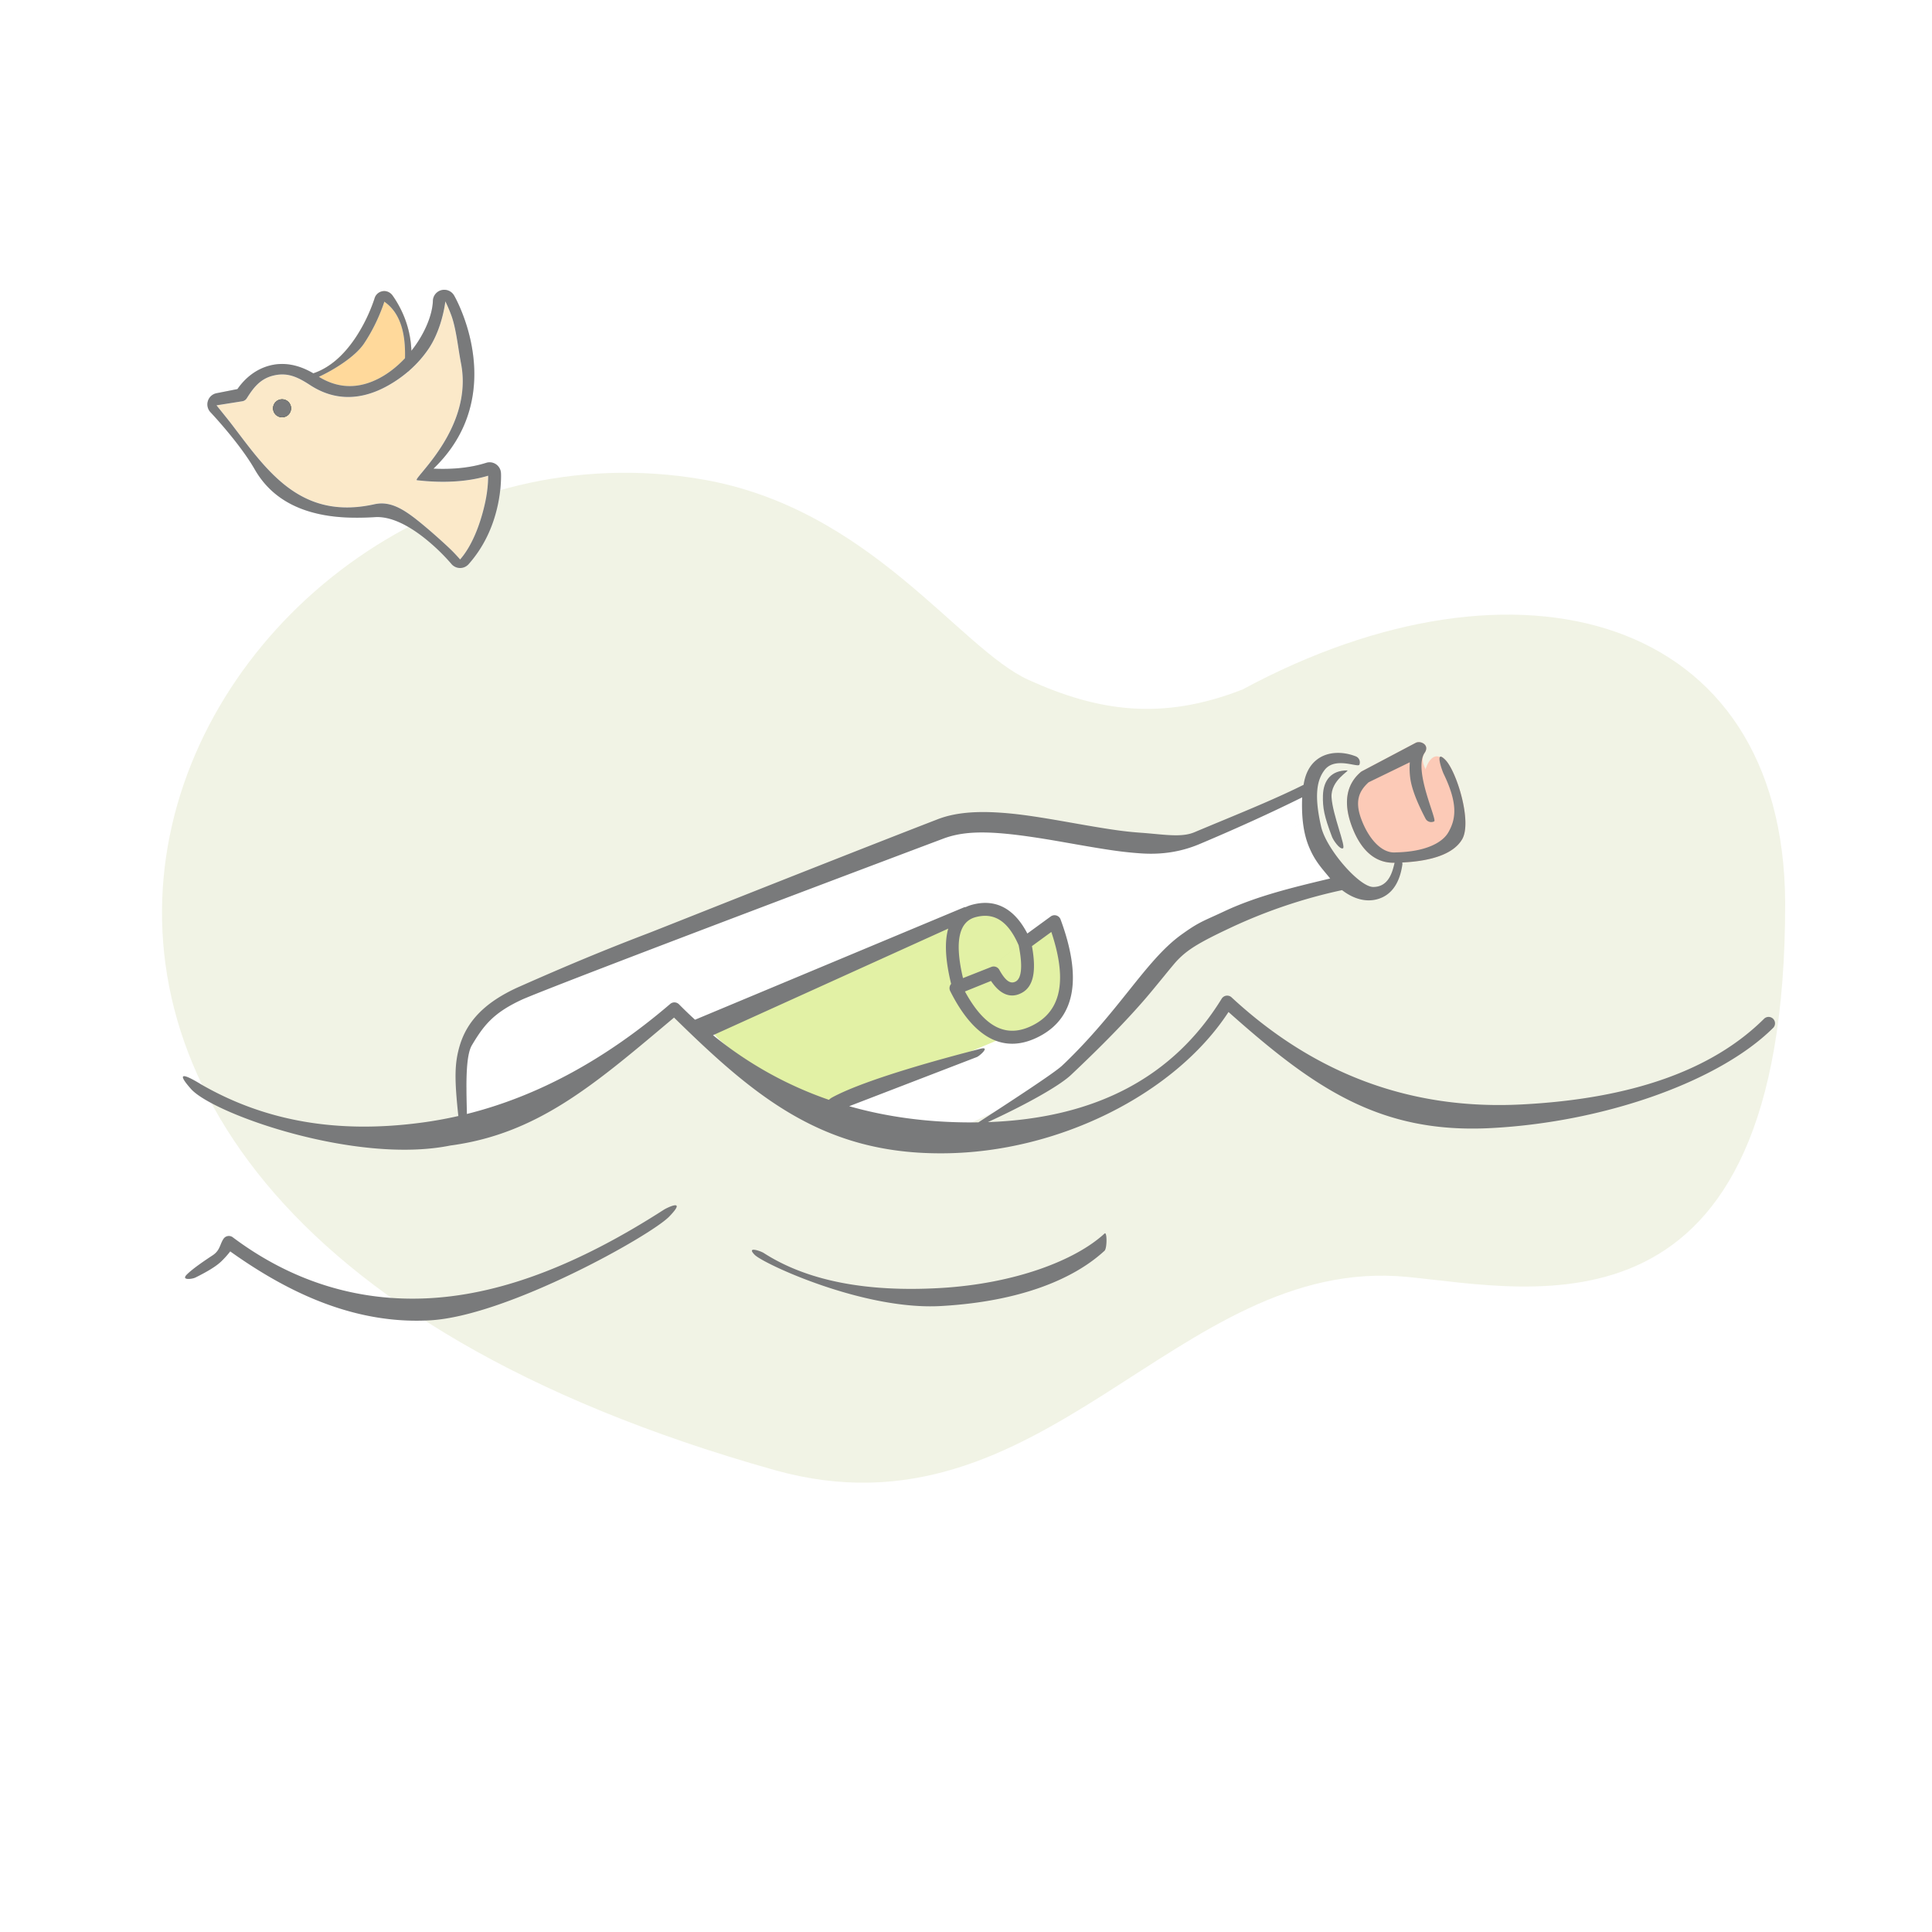 <svg xmlns="http://www.w3.org/2000/svg" width="390" height="390" fill="none"><rect width="100%" height="100%" fill="#333333" stroke="none"/><g clip-path="url(#a)"><path fill="#fff" d="M390 0H0v390h390V0Z"/><path fill="#F1F3E5" fill-rule="evenodd" d="M156.35 296.75c54.472 15.319 80.978-43.466 127.65-38.994 25.549 2.448 76.474 14.857 76.36-75.532-.284-58.355-54.072-72.968-109.537-43.041-16.322 6.383-29.207 4.405-43.198-1.937-13.991-6.342-31.985-34.655-65.897-40.48C39.673 79.24-47.648 239.384 156.35 296.75Z" clip-rule="evenodd"/><path fill="#FCCAB7" fill-rule="evenodd" d="M285.797 149.941c1.021-.497 2.855.466 1.792 2.017-2.356 3.434 6.753 10.293 3.829 4.249-.313-.647-1.916-5.116.352-2.808 2.269 2.307 5.432 12.504 3.386 16.017-1.795 3.083-6.546 4.55-13.031 4.723l-.292.007-.138.008c-3.823.178-6.722-2.188-8.593-6.796l-.09-.225c-1.894-4.823-1.375-8.689 1.688-11.296.056-.047.116-.09.178-.127l.097-.052 10.822-5.717Z" clip-rule="evenodd"/><path fill="#FFD99B" fill-rule="evenodd" d="M79.261 59.677c-.446-.632-1.168-.997-1.94-.902a2.033 2.033 0 0 0-1.692 1.404l-.064.202c-.049.15-.106.321-.174.514-.194.55-.43 1.161-.707 1.818a32.877 32.877 0 0 1-2.921 5.466c-2.503 3.742-5.519 6.346-9.054 7.35a1.04 1.04 0 0 0-.716 1.284c.08.28 5.242 2.86 10.513 2.21 5.112-.631 10.337-4.485 10.379-4.747l.064-.547.019-.183c.366-3.97-.329-8.456-3.003-12.801a20.683 20.683 0 0 0-.704-1.068Z" clip-rule="evenodd"/><path fill="#FBE9C9" fill-rule="evenodd" d="m89.9 60.832-.027.21c-.371 2.688-1.409 6.432-3.286 9.256-2.31 3.477-5.571 6.136-8.848 7.85-4.728 2.471-9.873 2.924-14.94-.287l-.224-.145c-2.662-1.741-4.683-2.58-7.455-1.888-2.773.692-4.119 2.712-5.316 4.585l-.055.08a1.299 1.299 0 0 1-.788.495l-5.257.833 1.914 2.378c.577.721.986 1.24 1.23 1.559l2.103 2.772c6.27 8.224 13.018 16.076 26.178 13.358l.446-.096c3.486-.775 6.409 1.306 10.076 4.374l.783.66c.97.821 3.903 3.406 5.103 4.65l.392.412.362.389c.076.082.147.161.215.237l.375.422.23-.271c2.482-2.989 4.036-7.54 4.841-11.295.304-1.418.479-2.777.552-4.03l.008-.163c.02-.367.027-.687.029-.953v-.199l-.375.11c-4.34 1.231-9.223 1.353-13.988.804-1.15-.133 11.475-10.36 8.884-23.604-.591-3.018-.966-7.053-1.998-9.793a31.333 31.333 0 0 0-.996-2.36l-.168-.35Z" clip-rule="evenodd"/><path fill="#FCCAB7" fill-rule="evenodd" d="m286.346 151.574-10.803 5.252c-2.589 2.203-3.03 5.48-1.321 9.83.6 1.527 2.1 5.163 2.1 3.735 0-.446 10.024-6.999 11.947-6.358 1.778.593-1.416-4.75-2.312-7.207l.389-5.386.297-.537" clip-rule="evenodd"/><path fill="#797A7B" fill-rule="evenodd" d="M271.933 155.517c.718 0-3.35 1.913-3.141 5.442.21 3.528 2.967 10.032 2.297 10.288-.671.256-1.942-1.639-2.199-2.31-1.594-4.173-1.896-5.876-1.839-8.31.075-3.186 1.75-5.11 4.882-5.11Z" clip-rule="evenodd"/><path fill="#FCCAB7" d="M290.036 165.356c1.551 0 2.808-2.84 2.808-6.343 0-3.504-1.257-6.344-2.808-6.344s-2.808 2.84-2.808 6.344c0 3.503 1.257 6.343 2.808 6.343Z"/><path fill="#fff" fill-rule="evenodd" d="M93.895 225.896c0-11.008 1.223-15.793 14.355-21.8 26.915-10.879 26.915-11.299 78.478-31.234 13.637-5.245 42.386 7.319 54.887 2.054 8.334-3.51 16.127-6.117 23.013-9.599.667 4.354 4.977 11.726 6.495 12.993a106.03 106.03 0 0 0-23.399 7.851c-16.291 7.655-6.637 5.569-32.441 29.903-2.187 2.062-10.222 6.764-21.842 11.662 0 0-23.4-3.143-32.785-7.046-9.551-3.973-24.024-16.584-24.024-16.584s-16.879 11.012-26.583 15.962c-4.542 2.316-16.154 5.838-16.154 5.838Z" clip-rule="evenodd"/><path fill="#fff" fill-rule="evenodd" d="M93.895 220.176c0-2.584-.273-4.388 0-6.382.89-6.502 4.377-9.828 14.427-14.426 26.915-10.879 26.843-12.291 78.406-32.226 13.637-5.245 42.385 7.319 54.886 2.053 8.335-3.51 16.128-6.116 23.014-9.598.019.125-.697 6.075-.697 6.075s-16.998 8.976-28.242 10.879c-11.947 2.023-28.356-7.356-44.741-2.743-24.952 7.024-82.452 29.101-89.254 34.634-5.345 4.347-7.8 11.734-7.8 11.734Z" clip-rule="evenodd"/><path fill="#E7EAEE" fill-rule="evenodd" d="M79.261 59.677c-.446-.632-1.168-.997-1.94-.902a2.033 2.033 0 0 0-1.692 1.404l-.064.202c-.049.15-.106.321-.174.514-.194.55-.43 1.161-.707 1.818a32.877 32.877 0 0 1-2.921 5.466c-2.503 3.742-5.519 6.346-9.054 7.35a1.04 1.04 0 0 0-.716 1.284c.156.552 8.745-3.362 11.499-7.478a34.959 34.959 0 0 0 3.108-5.812c.252-.598.472-1.161.66-1.68l.093-.257c.073-.209.136-.397.19-.563.014-.118.026-.157.038-.118 5.958 4.076 3.616 14.191 4.188 14.24a1.04 1.04 0 0 0 1.116-.87l.064-.546.019-.183c.366-3.97-.329-8.456-3.003-12.801a20.683 20.683 0 0 0-.704-1.068Z" clip-rule="evenodd"/><path fill="#E7EAEE" fill-rule="evenodd" d="m91.667 59.647.131.235.16.3c.097.185.205.4.323.643.409.84.821 1.792 1.216 2.842 1.113 2.953 1.89 6.14 2.156 9.462.36 4.507-.29 8.76-1.938 12.63l-.14.324c-1.339 3.023-3.289 5.793-5.82 8.277l-.251.243.213.01c3.645.154 7.25-.173 10.42-1.183a2.293 2.293 0 0 1 2.989 2.074l.009.22.005.292v.112c0 .407-.012.863-.041 1.363-.08 1.38-.271 2.87-.604 4.425-.942 4.392-2.825 8.506-5.901 11.972a2.294 2.294 0 0 1-1.594.769l-.141.003a2.313 2.313 0 0 1-1.671-.742l-.31-.36-.152-.173-.323-.358-.354-.383c-.123-.13-.25-.265-.383-.402a40.42 40.42 0 0 0-3.701-3.401c-3.67-2.962-7.211-4.635-10.235-4.453-4.946.297-9.042.066-12.842-1.001-4.912-1.378-8.77-4.082-11.323-8.388l-.143-.245c-1.322-2.305-3.273-4.96-5.576-7.723a96.13 96.13 0 0 0-2.082-2.418l-.285-.318a60.96 60.96 0 0 0-.986-1.075 2.305 2.305 0 0 1-.526-2.281l.037-.109a2.3 2.3 0 0 1 1.709-1.455l4.215-.833.049-.07c1.508-2.144 3.662-3.96 6.523-4.692 2.983-.763 6.123-.1 9.285 1.907l.22.142c4.272 2.793 8.504 2.639 12.53.535 2.874-1.503 5.614-4.056 7.69-7.18 1.93-2.904 3.078-6.01 3.16-8.46a2.295 2.295 0 0 1 4.282-1.077ZM89.9 60.833l-.027.21c-.37 2.688-1.409 6.432-3.285 9.256-2.311 3.476-5.572 6.135-8.85 7.85-4.726 2.47-9.872 2.923-14.94-.288l-.223-.144c-2.662-1.741-4.683-2.58-7.455-1.888-2.772.692-4.119 2.711-5.316 4.585l-.055.079a1.299 1.299 0 0 1-.788.496l-5.257.832L45.62 84.2c.576.722.985 1.241 1.228 1.56l2.104 2.772c6.27 8.223 13.018 16.075 26.178 13.357l.446-.095c3.486-.776 6.409 1.306 10.076 4.373l.783.66c.97.821 3.903 3.406 5.103 4.651l.392.411.362.39.216.236.374.422.23-.271c2.482-2.988 4.036-7.54 4.841-11.294.305-1.419.479-2.777.552-4.03l.008-.163c.02-.367.028-.687.029-.954v-.198l-.375.11c-4.34 1.23-9.223 1.353-13.988.803-1.15-.132 11.475-10.359 8.884-23.603-.59-3.018-.966-7.054-1.998-9.793a31.14 31.14 0 0 0-.996-2.36l-.168-.35Z" clip-rule="evenodd"/><path fill="#00160A" fill-rule="evenodd" d="M56.94 84.24c1.004 0 1.82-.816 1.82-1.82s-.816-1.82-1.82-1.82-1.82.817-1.82 1.82c0 1.004.816 1.82 1.82 1.82Z" clip-rule="evenodd"/><path fill="#E2F1A5" d="m195.5 184.5-51.5 24c2.8 4 17.167 12 24 15.5l34.5-14.5c10 1.6 12.833-7 13-11.5.8-2-1.333-8.5-2.5-11.5l-5.5 3.5-3.5-4.5c-2-2.8-6.5-1.833-8.5-1Z"/><path fill="#797A7B" fill-rule="evenodd" d="m91.667 59.647.131.235.16.3c.097.185.205.4.323.643.409.84.821 1.792 1.216 2.842 1.113 2.953 1.89 6.14 2.156 9.462.36 4.507-.29 8.76-1.938 12.63l-.14.324c-1.339 3.023-3.289 5.793-5.82 8.277l-.251.243.213.01c3.645.154 7.25-.173 10.42-1.183a2.294 2.294 0 0 1 2.989 2.074l.009.22.005.292v.112c0 .407-.012.863-.041 1.363-.08 1.38-.272 2.87-.604 4.425-.942 4.392-2.825 8.506-5.901 11.972a2.295 2.295 0 0 1-1.594.769l-.141.003a2.312 2.312 0 0 1-1.671-.742l-.31-.36-.152-.173-.323-.358-.354-.383a40.484 40.484 0 0 0-4.084-3.803c-3.67-2.962-7.211-4.635-10.235-4.453-4.946.297-9.042.066-12.842-1.001-4.913-1.378-8.77-4.082-11.323-8.388l-.143-.245c-1.322-2.305-3.274-4.96-5.576-7.723a96.13 96.13 0 0 0-2.082-2.418l-.285-.318c-.456-.507-.83-.91-.986-1.075a2.305 2.305 0 0 1-.526-2.281l.037-.109a2.3 2.3 0 0 1 1.709-1.455l4.215-.833.049-.07c1.508-2.144 3.662-3.96 6.522-4.692 2.816-.72 5.771-.17 8.752 1.581 3.302-1.107 6.138-3.633 8.512-7.182a32.916 32.916 0 0 0 2.92-5.465 32.098 32.098 0 0 0 .882-2.333l.064-.203a2.031 2.031 0 0 1 1.692-1.403c.772-.095 1.494.27 1.94.903.248.35.482.707.704 1.067 2.075 3.373 2.959 6.83 3.079 10.066a23.77 23.77 0 0 0 1.18-1.627c1.931-2.904 3.079-6.01 3.16-8.46a2.295 2.295 0 0 1 4.283-1.077ZM76.534 76.364c-3.91 2.044-8.015 2.248-12.161-.302 2.791-1.29 7.27-3.963 9.118-6.726a34.963 34.963 0 0 0 3.109-5.813c.252-.597.472-1.16.661-1.68l.092-.256c.073-.21.136-.398.19-.563.014-.118.026-.158.038-.119 3.96 2.71 4.253 8.088 4.173 11.404-1.592 1.698-3.378 3.092-5.22 4.055Zm1.205 1.784a25.083 25.083 0 0 0 4.642-3.14c.113-.065.213-.152.294-.255a22.773 22.773 0 0 0 3.912-4.454c1.877-2.824 2.915-6.568 3.286-9.256l.027-.21.168.35c.334.706.67 1.496.996 2.36.719 1.906 1.118 4.44 1.494 6.822a83.6 83.6 0 0 0 .504 2.971c1.986 10.151-4.967 18.53-7.805 21.949-.865 1.042-1.348 1.623-1.079 1.654 4.765.55 9.648.428 13.988-.803l.375-.11v.198c-.002.267-.01.587-.029.954l-.008.163a26.732 26.732 0 0 1-.552 4.03c-.805 3.754-2.36 8.306-4.841 11.294l-.23.271-.375-.422a50.35 50.35 0 0 0-.215-.236l-.362-.39-.392-.411c-1.2-1.245-4.133-3.83-5.103-4.651l-.783-.66c-3.667-3.067-6.59-5.149-10.076-4.373l-.447.095c-13.159 2.718-19.907-5.134-26.177-13.358l-2.104-2.772a102.12 102.12 0 0 0-1.229-1.559l-1.914-2.377 5.257-.833a1.3 1.3 0 0 0 .788-.496l.055-.08c1.197-1.873 2.543-3.892 5.316-4.584 2.772-.692 4.793.147 7.455 1.888l.224.144c5.067 3.211 10.212 2.759 14.94.287Zm208.057 71.792c1.022-.497 2.856.466 1.792 2.018-1.61 2.347.179 7.799 1.269 11.119v.001c.504 1.536.858 2.615.657 2.721a1.3 1.3 0 0 1-1.754-.55c-1.801-3.446-2.835-6.182-3.093-8.262a15.218 15.218 0 0 1-.085-3.002l.01-.111-8.325 4.046-.105.097c-1.88 1.763-2.707 3.81-1.331 7.435l.081.211c1.493 3.801 4.02 6.527 6.65 6.414l.205-.011c5.843-.117 9.336-1.875 10.582-4.017 1.567-2.692 1.993-5.798-.931-11.843-.313-.646-1.916-5.115.352-2.808 2.269 2.307 5.432 12.504 3.386 16.017-1.708 2.933-6.09 4.403-12.095 4.689a1.3 1.3 0 0 1 .019.479c-.569 3.861-2.332 6.289-5.278 6.992-2.253.537-4.675-.175-6.893-1.89a104.761 104.761 0 0 0-22.632 7.653l-1.08.511c-3.723 1.778-5.857 2.97-7.415 4.129a16.51 16.51 0 0 0-2.481 2.271l-.131.149a189.17 189.17 0 0 0-2.228 2.697l-.002.002-.001.002-.001.001-.004.004-.001.002c-1.3 1.586-2.806 3.426-3.705 4.468l-.435.501c-3.661 4.194-8.276 8.954-14.618 14.936l-.178.162c-2.378 2.126-8.697 5.718-16.577 9.341 21.747-.773 37.429-9.073 47.194-24.916a1.3 1.3 0 0 1 1.99-.272c16.793 15.552 36.249 22.75 58.446 21.626 22.256-1.127 38.588-6.912 49.046-17.297a1.3 1.3 0 0 1 1.832 1.845c-10.971 10.895-34.264 19.07-57.108 20.226-22.214 1.125-35.469-8.028-52.418-23.073l-.414-.37-.148.228c-10.735 16.267-34.055 28.132-57.328 28.3l-.729.002c-23.804 0-37.533-11.526-53.592-27.28l-.126-.123-.057.049-.42.353-.61.513-.373.314c-15.048 12.664-26.277 22.113-43.167 24.527l-.539.075c-19.044 3.853-47.927-6.41-52.365-11.441-4.067-4.609.676-1.744 1.979-.958l.26.157c12.605 7.216 27.138 9.964 44.575 7.586a82.85 82.85 0 0 0 7.174-1.303l-.028-.257c-.761-7.23-.766-10.391.331-14.018 1.492-4.934 5.115-8.683 11.632-11.664l1.794-.794c8.05-3.547 14.442-6.21 21.074-8.798l.485-.19c.744-.289 1.497-.58 2.266-.875l.754-.287c.272-.097 3.824-1.505 9.224-3.646 12.455-4.938 34.741-13.772 49.279-19.394 3.145-1.209 6.953-1.611 11.624-1.37l.402.023c3.499.206 6.94.68 12.582 1.656l4.957.869c5.535.958 8.217 1.336 11.349 1.559.984.07 1.919.157 2.809.239 3.292.306 5.943.553 8.054-.337 1.873-.788 3.709-1.55 5.508-2.296l.015-.007c5.9-2.447 11.404-4.73 16.512-7.269.35-2.272 1.245-3.949 2.648-5.053 2.163-1.704 5.225-1.732 7.881-.699a1.3 1.3 0 0 1 .741 1.682c-.084.217-.625.117-1.391-.024-1.6-.295-4.182-.771-5.623 1.084-1.603 2.063-2.135 5.224-.715 11.449 1.028 4.511 7.697 12.181 10.513 12.181 3.14 0 3.875-3.049 4.291-4.778l.026-.108c-3.735.097-6.572-2.267-8.414-6.802l-.09-.225c-1.894-4.823-1.375-8.69 1.688-11.296.056-.048.116-.09.178-.127l.097-.052 10.821-5.718Zm-17.286 27.395a19.904 19.904 0 0 1-.39-.489 3.506 3.506 0 0 1-.136-.154l-.364-.439c-1.007-1.21-2.175-2.612-3.089-4.634l-.132-.295c-1.467-3.284-1.641-6.974-1.552-10.017l.014-.353-.077.039c-6.059 2.998-12.649 6.007-19.772 9.024l-.893.378c-3.05 1.284-6.858 2.191-11.684 1.879l-.373-.025c-3.297-.235-6.07-.629-11.886-1.639l-4.341-.761c-12.239-2.119-18.364-2.45-23.411-.563 0 0-75.261 28.312-84.9 32.427-5.862 2.682-7.85 5.205-10.275 9.294-1.254 2.114-1.127 7.948-1.04 12v.001c.016.679.029 1.309.035 1.862 14.231-3.559 27.91-10.958 41.046-22.212a1.302 1.302 0 0 1 1.771.072 86.839 86.839 0 0 0 3.241 3.115l54.197-22.643c.148-.062.302-.094.454-.1a7.761 7.761 0 0 1 1.32-.478c4.726-1.256 8.5.788 11.108 5.82l4.724-3.446a1.3 1.3 0 0 1 1.985.599c4.311 11.65 3.055 19.633-4.043 23.486-7.159 3.884-13.385.681-18.238-9.028a1.3 1.3 0 0 1 .191-1.446c-1.157-4.7-1.372-8.445-.584-11.157l-47.484 21.519c7.1 5.764 14.897 10.112 23.395 13.044.195-.186.405-.346.612-.459 7.158-3.921 24.795-8.502 29.151-9.633.377-.098.655-.17.817-.214 2.044-.547-.05 1.363-.667 1.647l-.078.034-25.741 9.912c7.657 2.181 15.856 3.271 24.602 3.271.497 0 .991-.003 1.483-.011l.575-.374.002-.001.001-.001c5.504-3.578 14.709-9.56 16.307-11.067l.745-.705c5.3-5.143 9.244-10.076 12.688-14.383 3.777-4.725 6.951-8.695 10.65-11.358 2.876-2.071 3.918-2.544 6.367-3.656.656-.297 1.411-.641 2.33-1.072 6.497-3.054 13.875-4.821 20.801-6.481l.538-.129Zm-71.568 7.802c3.744-.995 6.549.763 8.687 5.674l-5.524 4.379-.005.002-5.707 2.252-.143-.627c-1.563-7.084-.545-10.819 2.692-11.68Zm8.687 5.674-5.519 4.377c.111-.043.225-.071.339-.084a1.297 1.297 0 0 1 1.283.678c1.302 2.345 2.31 2.904 3.332 2.33 1.083-.607 1.423-2.889.632-6.966l-.067-.335Zm-71.605 53.378c.604-.389 4.771-2.422 1.06 1.4s-32.615 20.035-48.217 20.933c-15.038.866-28.39-5.414-40.006-13.634l-.385-.275-.077.099a18.506 18.506 0 0 1-1.585 1.775l-.234.224c-.984.924-2.687 1.969-5.147 3.185-.644.317-2.919.61-1.742-.591 1.177-1.2 3.753-2.928 5.254-3.919.98-.647 1.29-1.404 1.597-2.156.163-.398.325-.795.586-1.173a1.3 1.3 0 0 1 1.85-.301c11.451 8.583 24.829 13.159 39.889 12.292 15.122-.871 30.74-7.296 47.157-17.859Zm88.945 8.289c.527-.487.527-3.961 0-3.474-5.841 5.39-18.07 10.131-33.16 10.999-15.109.87-26.988-1.506-35.66-7.082-.603-.389-3.593-1.416-1.796.39 1.796 1.806 21.99 11.227 37.606 10.327l.467-.027c15.387-.939 26.235-5.312 32.543-11.133Zm-10.666-64.117-.078-.233-3.914 2.856.072.403c.787 4.604.25 7.612-1.933 8.927l-.114.066c-2.276 1.276-4.417.375-6.208-2.247l-.079-.117-5.263 2.126.122.221c4.023 7.259 8.482 9.279 13.729 6.525l.169-.091c5.27-2.859 6.569-8.695 3.679-17.87l-.182-.566ZM58.76 82.42c0 1.004-.816 1.82-1.82 1.82a1.822 1.822 0 0 1-1.82-1.82c0-1.004.816-1.82 1.82-1.82s1.82.816 1.82 1.82Z" clip-rule="evenodd"/></g><defs><clipPath id="a"><path fill="#fff" d="M0 0h390v390H0z"/></clipPath></defs></svg>